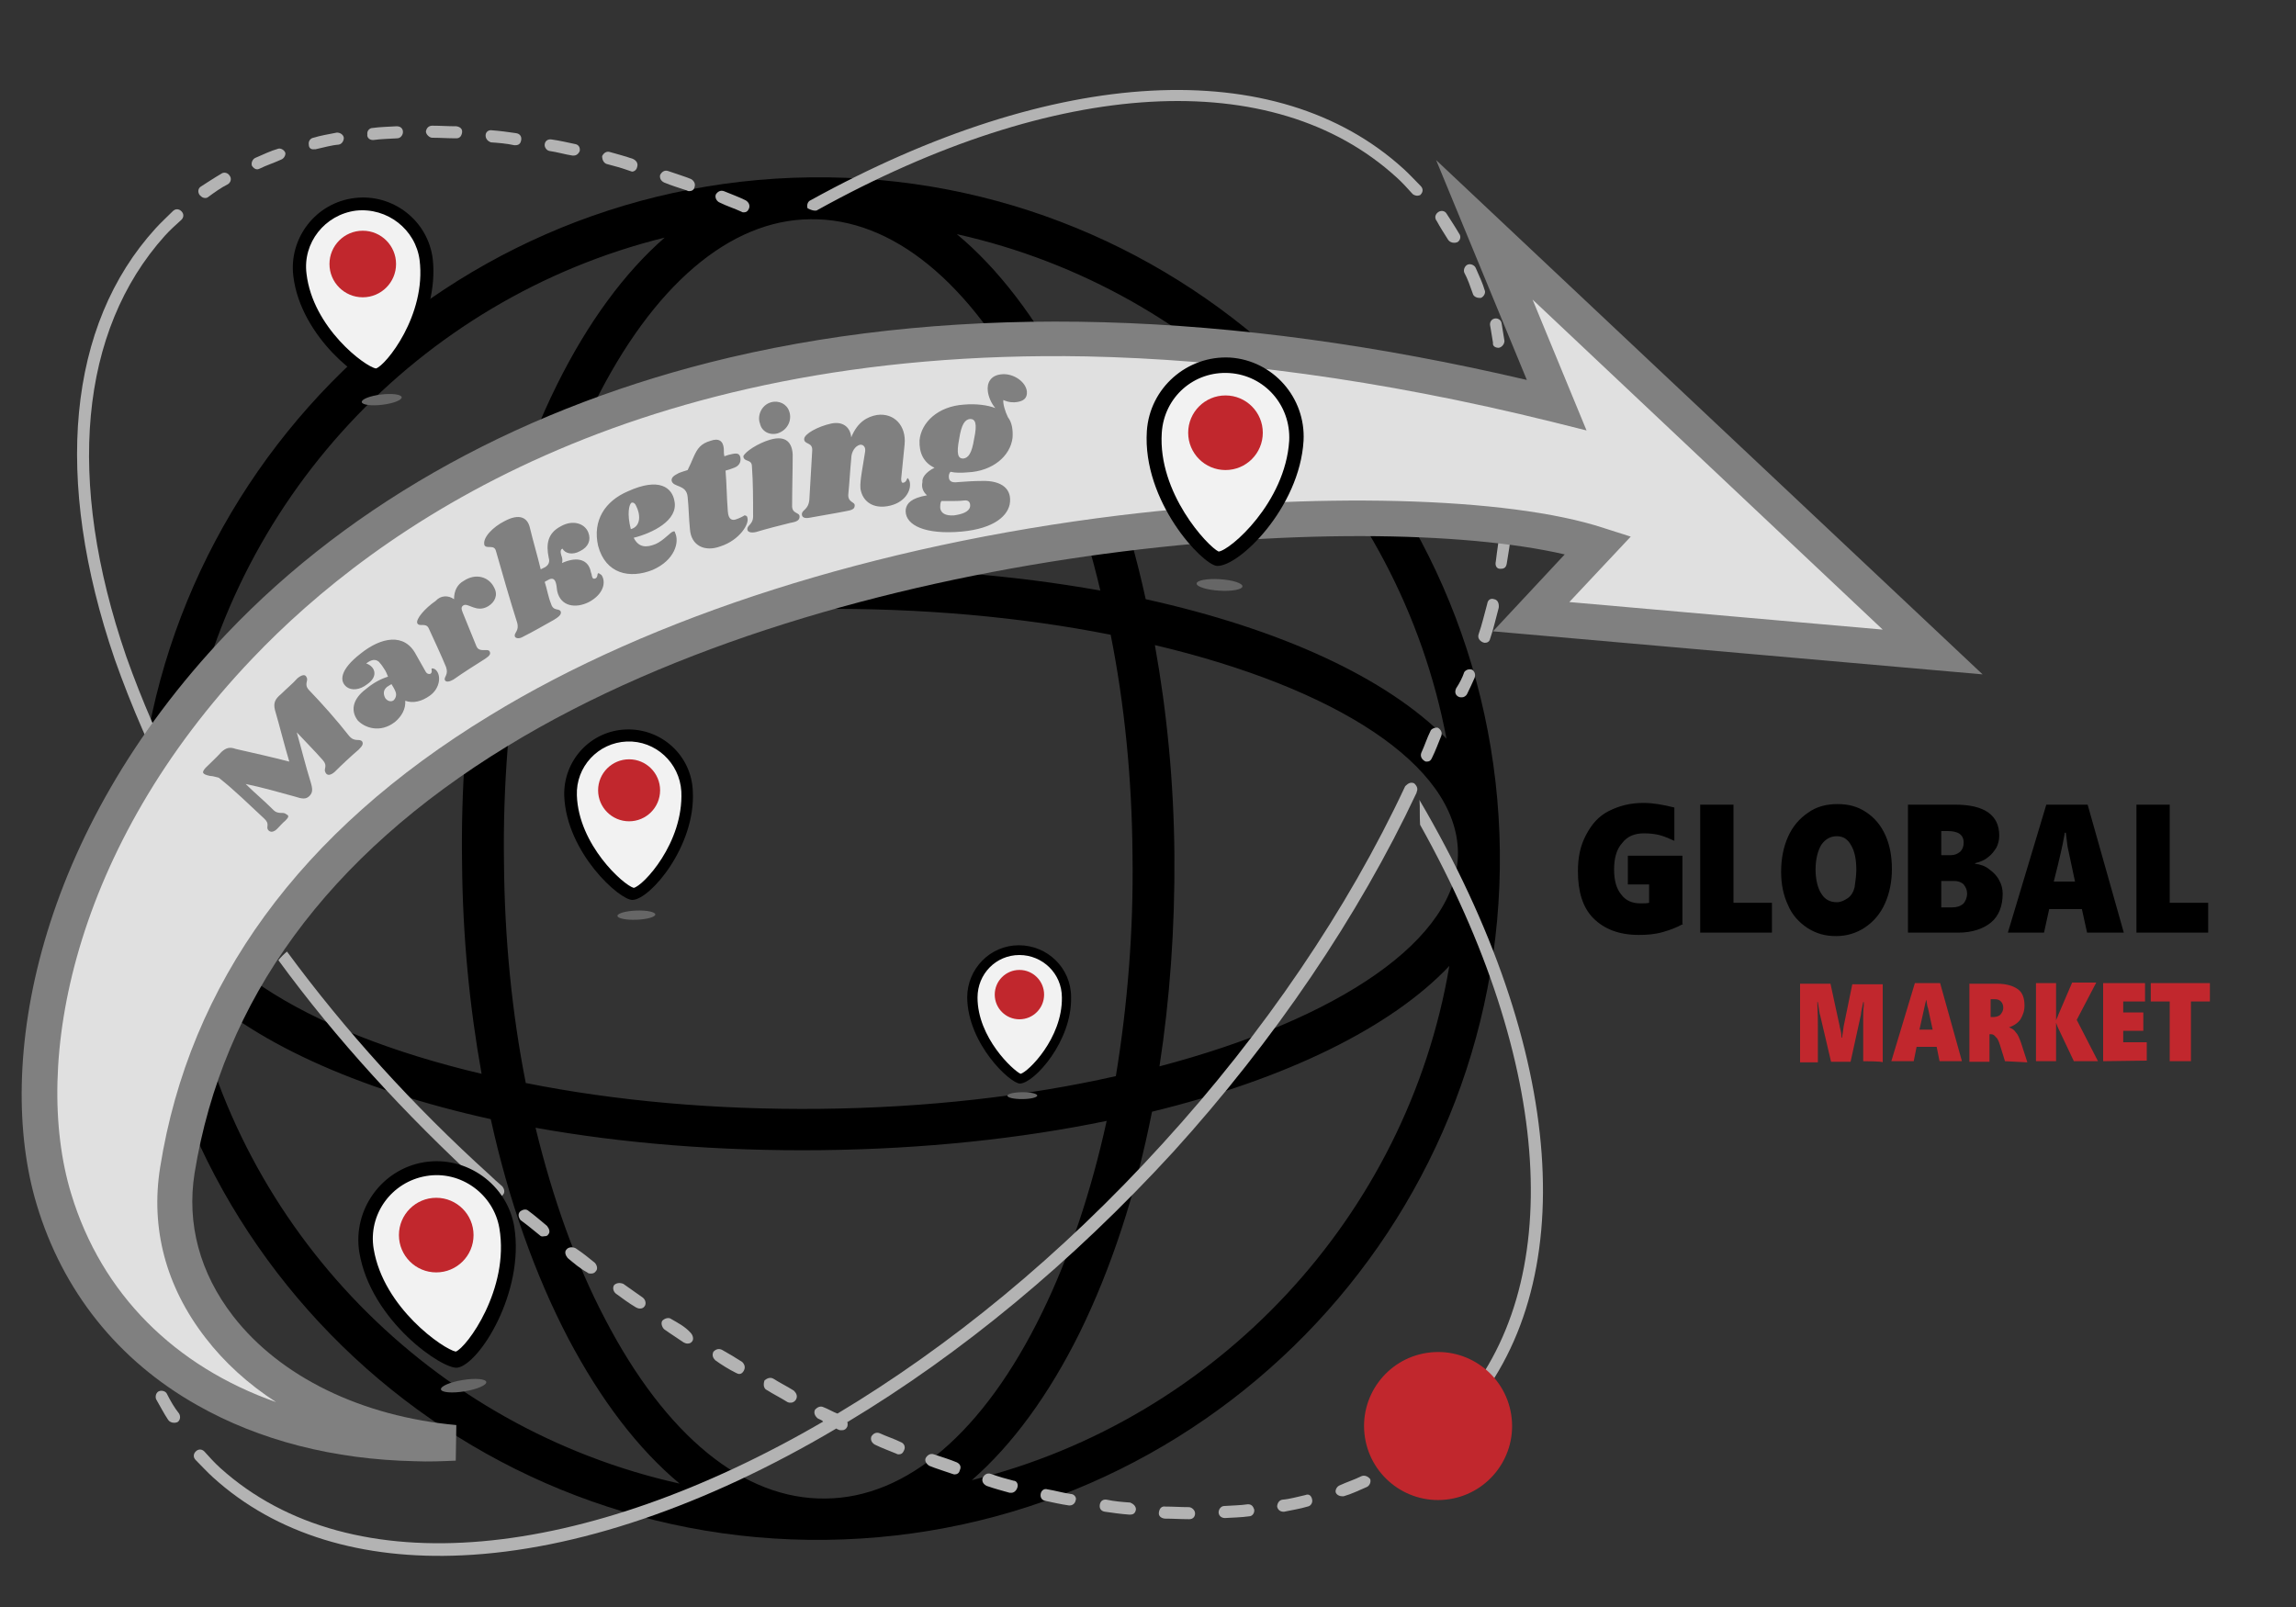 <?xml version="1.0" encoding="utf-8"?>
<!-- Generator: Adobe Illustrator 22.1.0, SVG Export Plug-In . SVG Version: 6.00 Build 0)  -->
<svg version="1.1" id="圖層_1" xmlns="http://www.w3.org/2000/svg" xmlns:xlink="http://www.w3.org/1999/xlink" x="0px" y="0px"
	 viewBox="0 0 400 280" style="enable-background:new 0 0 400 280;" xml:space="preserve">
<rect x="0" y="0" width="400" height="280" fill="#333333" stroke="none"/>
<style type="text/css">
	.st0{fill:#C1272D;}
	.st1{fill:#B3B3B3;}
	.st2{fill:#E0E0E0;}
	.st3{fill:#808080;}
	.st4{fill:#F2F2F2;}
	.st5{fill:#666666;}
</style>
<g>
	<path d="M293,161.1c-0.7,0.4-1.9,0.9-3.3,1.3c-1.4,0.4-2.8,0.5-4.2,0.5c-3.4,0-6-1-7.9-2.9c-1.9-1.9-2.7-4.7-2.7-8.2
		c0-2.4,0.4-4.4,1.4-6.3s2.2-3.3,4-4.2c1.8-0.9,3.7-1.4,6-1.4c1.7,0,3.4,0.3,5.4,0.8v5.8c-0.9-0.4-1.8-0.8-2.6-1
		c-0.8-0.2-1.7-0.3-2.7-0.3c-1.6,0-2.9,0.5-3.8,1.7c-1,1.1-1.4,2.7-1.4,4.6c0,1.9,0.4,3.3,1.2,4.3c0.8,1.1,1.9,1.6,3.4,1.6
		c0.7,0,1.1,0,1.5-0.1v-3.2h-3.7v-5h9.5v11.8C293.3,161.1,293,161.1,293,161.1z M296.2,162.5v-22.3h5.8v17.1h6.7v5.2H296.2z
		 M329.6,151.4c0,2.2-0.4,4.2-1.2,6c-0.8,1.8-2,3.2-3.5,4.2c-1.5,1-3.2,1.5-5,1.5c-1.9,0-3.4-0.4-5-1.4c-1.5-1-2.7-2.3-3.4-4
		c-0.8-1.7-1.2-3.6-1.2-5.8c0-2.3,0.4-4.3,1.2-6.1c0.8-1.8,2-3.2,3.5-4.2c1.5-1.1,3.3-1.5,5.1-1.5c1.9,0,3.5,0.4,5,1.4
		c1.5,1,2.6,2.3,3.4,4.1C329.2,147.2,329.6,149.1,329.6,151.4z M323.4,151.6c0-1.9-0.3-3.3-0.9-4.3c-0.6-1.1-1.4-1.6-2.5-1.6
		c-1.1,0-2,0.5-2.7,1.5c-0.6,1-1,2.5-1,4.3s0.4,3.3,1,4.2c0.6,1,1.5,1.5,2.7,1.5c0.7,0,1.3-0.3,1.9-0.7s1-1.1,1.2-1.9
		C323.2,153.7,323.4,152.7,323.4,151.6z M348.9,155.7c0,2.2-0.7,3.9-2,5c-1.3,1.1-3.3,1.8-5.7,1.8h-8.8v-22.3h8.2
		c5.1,0,7.7,1.8,7.7,5.4c0,0.8-0.2,1.5-0.5,2.1c-0.4,0.6-0.8,1.2-1.5,1.7c-0.6,0.5-1.4,0.8-2.2,1v0.1c0.9,0.1,1.8,0.4,2.5,1
		c0.7,0.5,1.3,1.1,1.7,1.9C348.7,154.1,348.9,154.9,348.9,155.7z M342.1,146.8c0-1.4-1-2-2.8-2h-1.1v4.2h1.7c0.6,0,1.1-0.2,1.6-0.6
		C341.9,148,342.1,147.5,342.1,146.8z M342.7,155.7c0-0.6-0.2-1.1-0.6-1.6c-0.4-0.4-1-0.6-1.6-0.6h-2.3v4.6h1.9
		c0.8,0,1.4-0.2,1.9-0.6C342.4,157.1,342.7,156.4,342.7,155.7z M363.6,162.5l-0.9-4.1H357l-0.9,4.1h-6.3l6.7-22.3h7.2l6.3,22.3
		H363.6z M359.9,145.1h-0.2c0,0.3-0.1,0.6-0.2,1.2c-0.1,0.6-0.6,3-1.7,7.3h3.7l-1.3-6.1C360.1,146.7,360,145.9,359.9,145.1z
		 M372.2,162.5v-22.3h5.8v17.1h6.7v5.2H372.2z"/>
	<path class="st0" d="M324.6,184.9v-7.4c0-0.7,0-1.5,0.1-2.3v-0.6h-0.1c-0.2,1.1-0.4,1.8-0.4,2.2l-1.8,8.2H319l-1.9-8.1
		c-0.1-0.2-0.2-1-0.4-2.3h-0.1c0.1,2.1,0.1,3.4,0.1,4v6.5h-3.1v-13.7h5.3l1.6,7.4c0,0.2,0.1,0.4,0.2,0.9c0.1,0.4,0.1,0.8,0.1,1.1
		h0.1c0.1-0.6,0.2-1.2,0.3-2l1.5-7.3h5.3v13.6C328,184.9,324.6,184.9,324.6,184.9z M337.9,184.9l-0.5-2.5h-3.5l-0.5,2.5h-3.9
		l4.1-13.6h4.4l3.8,13.6H337.9z M335.6,174.2L335.6,174.2c-0.1,0.2-0.1,0.4-0.2,0.7c-0.1,0.4-0.4,1.9-1,4.5h2.3l-0.8-3.7
		C335.7,175.2,335.7,174.7,335.6,174.2z M349.3,184.9l-0.9-2.9c-0.2-0.6-0.4-1.1-0.7-1.3c-0.3-0.4-0.5-0.5-0.9-0.5h-0.2v4.8h-3.5
		v-13.6h4.8c1.7,0,2.9,0.4,3.7,1c0.8,0.6,1.1,1.6,1.1,2.8c0,1-0.3,1.7-0.7,2.4c-0.4,0.6-1.1,1.1-2,1.4l0,0c0.5,0.2,0.9,0.4,1.2,0.9
		c0.4,0.4,0.6,1,0.9,1.8l1.1,3.4L349.3,184.9L349.3,184.9z M349,175.6c0-0.4-0.1-0.8-0.4-1.1c-0.3-0.3-0.6-0.4-1.1-0.4h-0.7v3.1h0.6
		c0.4,0,0.9-0.2,1.1-0.4C348.8,176.4,349,176.1,349,175.6z M361.3,184.9l-2.7-5.7c-0.2-0.4-0.3-0.8-0.4-1l0,0v6.7h-3.5v-13.6h3.5
		v6.5l0,0c0.1-0.4,0.3-0.6,0.4-1l2.4-5.6h4.2l-3.4,6.5l3.7,7.2L361.3,184.9L361.3,184.9z M366.4,184.9v-13.6h7.3v3.2h-3.8v1.9h3.5
		v3.2h-3.5v2h4.1v3.2L366.4,184.9L366.4,184.9z M381.7,174.5v10.4H378v-10.4h-3.3v-3.2H385v3.2H381.7z"/>
</g>
<path d="M261.3,148.3C261.3,148.3,261.3,148.3,261.3,148.3c-0.8-65.5-54.7-118.2-120.1-117.4C75.7,31.7,23,85.6,23.8,151
	c0,0,0,0,0,0c0,0,0,0,0,0c0,0,0,0,0,0.1c0.8,65.4,54.7,118,120.1,117.2S262,213.8,261.3,148.3C261.3,148.4,261.3,148.3,261.3,148.3
	C261.3,148.3,261.3,148.3,261.3,148.3z M254,148.5c0.1,15.2-20.9,29.1-52,37.3c1.8-11.7,2.7-24.1,2.6-36.8
	c-0.1-12.6-1.3-24.9-3.4-36.6C232.5,119.8,253.8,133.2,254,148.5C254,148.4,254,148.4,254,148.5z M143.8,261.1
	c-14.2,0.2-27.8-10.9-38.4-31.3c-5.1-9.7-9.1-21-12.1-33.3c15.1,2.7,31.9,4.1,49.8,3.9c17.9-0.2,34.7-2,49.7-5.1
	c-2.7,12.3-6.5,23.7-11.3,33.5C171.4,249.5,158,261,143.8,261.1z M143,193.2c-18.4,0.2-35.9-1.4-51.4-4.5
	c-2.4-12.1-3.7-25.1-3.8-38.5c-0.2-13.3,0.9-26.3,2.9-38.4c15.4-3.4,32.9-5.5,51.3-5.7c18.4-0.2,35.9,1.4,51.5,4.5
	c2.4,12.1,3.7,25,3.8,38.3c0.2,13.4-0.9,26.4-2.9,38.6C178.9,191,161.4,193,143,193.2z M31,151c-0.2-15.2,20.9-29.1,52-37.3
	c-1.8,11.7-2.7,24-2.5,36.7c0.1,12.7,1.3,25,3.4,36.7C52.6,179.7,31.3,166.2,31,151C31,151,31,151,31,151z M141.2,38.2
	c14.2-0.2,27.8,10.9,38.4,31.3c5.1,9.8,9.2,21.1,12.1,33.4c-15.1-2.7-32-4.1-49.8-3.9c-17.9,0.2-34.7,2-49.7,5.1
	c2.7-12.4,6.5-23.8,11.3-33.7C113.7,49.8,127.1,38.3,141.2,38.2z M252,128.7c-10.4-10.6-28.9-19.1-52.4-24.3
	c-3.1-14.2-7.7-27.2-13.5-38.3c-5.7-10.8-12.2-19.3-19.4-25.3C209.8,50.4,243.7,85,252,128.7z M115.8,41.4
	c-7,6.1-13.4,14.8-18.8,25.7c-5.6,11.3-9.8,24.4-12.6,38.6c-23.4,5.7-41.7,14.7-51.9,25.5C39.9,87.4,72.9,52,115.8,41.4z M33,170.8
	C43.4,181.3,62,189.8,85.5,195c3.1,14.1,7.7,27.1,13.5,38.2c5.7,10.8,12.2,19.3,19.4,25.3C75.3,248.9,41.4,214.4,33,170.8z
	 M169.3,257.9c7-6.1,13.4-14.8,18.8-25.7c5.5-11.2,9.8-24.3,12.6-38.5c23.4-5.7,41.7-14.7,51.8-25.4
	C245.1,212,212,247.3,169.3,257.9z"/>
<g>
	<path class="st1" d="M35.8,34.5c0.2,0,0.4-0.1,0.5-0.2c1.1-0.8,2.2-1.6,3.4-2.2c0.5-0.3,0.7-1,0.3-1.5c-0.3-0.5-1-0.7-1.5-0.3
		c-1.2,0.7-2.4,1.5-3.5,2.2c-0.5,0.3-0.6,1-0.2,1.5C35.2,34.4,35.4,34.5,35.8,34.5z"/>
	<path class="st1" d="M94,215.2c0.2,0.2,0.4,0.3,0.8,0.2c0.4,0,0.6-0.1,0.7-0.3c0.4-0.4,0.2-1-0.2-1.5c-1.1-0.9-2.1-1.8-3.2-2.6
		c-0.4-0.4-1-0.3-1.5,0.1c-0.4,0.4-0.3,1,0.1,1.5C91.8,213.4,92.9,214.3,94,215.2z"/>
	<path class="st1" d="M85.5,24.8c1.4,0.1,2.7,0.2,4.1,0.5c0.1,0,0.1,0,0.2,0c0.6,0,0.9-0.3,1-0.9c0.1-0.6-0.2-1.1-0.9-1.2
		c-1.4-0.2-2.8-0.4-4.2-0.5c-0.6-0.1-1.1,0.3-1.1,0.9C84.6,24.2,85,24.6,85.5,24.8z"/>
	<path class="st1" d="M107,223.9c-0.3,0.4-0.2,1.1,0.3,1.5c1.1,0.8,2.3,1.7,3.5,2.4c0.2,0.1,0.4,0.2,0.7,0.2c0.3,0,0.6-0.1,0.8-0.4
		c0.3-0.4,0.2-1.1-0.3-1.5c-1.1-0.8-2.3-1.6-3.4-2.4C107.9,223.4,107.3,223.6,107,223.9z"/>
	<path class="st1" d="M98.7,217.7c-0.4,0.4-0.2,1,0.2,1.5c1.1,0.9,2.1,1.8,3.4,2.5c0.2,0.2,0.4,0.2,0.7,0.2c0.3,0,0.6-0.1,0.8-0.4
		c0.4-0.4,0.2-1.1-0.2-1.5c-1.1-0.9-2.1-1.7-3.3-2.5C99.7,217.2,99,217.3,98.7,217.7z"/>
	<path class="st1" d="M44.8,29.5c0.1,0,0.2,0,0.4-0.1c1.2-0.6,2.5-1,3.8-1.6c0.5-0.2,0.8-0.8,0.7-1.2c-0.2-0.5-0.8-0.8-1.2-0.7
		c-1.4,0.4-2.6,1-4,1.6c-0.5,0.2-0.8,0.9-0.6,1.4C44.1,29.2,44.4,29.5,44.8,29.5z"/>
	<path class="st1" d="M86.1,208.3c0.2,0.2,0.4,0.3,0.8,0.2c0.3,0,0.6-0.1,0.7-0.3c0.4-0.4,0.3-1-0.1-1.5c-0.8-0.7-1.5-1.3-2.1-1.9
		C71.9,192.6,60,179.4,50,165.8c-0.5,0.4-1.1,1-1.5,1.5c10,13.7,22,26.8,35.5,39.2C84.6,207.1,85.3,207.8,86.1,208.3z"/>
	<path class="st1" d="M54.8,26c0.1,0,0.1,0,0.2,0c1.4-0.3,2.7-0.7,4-0.8c0.6-0.1,0.9-0.7,0.9-1.2c-0.1-0.6-0.7-0.9-1.2-0.9
		c-1.5,0.3-2.8,0.5-4.1,0.9c-0.6,0.1-0.9,0.7-0.8,1.2C53.8,25.8,54.2,26.1,54.8,26z"/>
	<path class="st1" d="M75.3,24c1.4,0,2.7,0.1,4.1,0.1l0.1,0c0.6,0,0.9-0.4,1-1c0.1-0.6-0.3-1-1-1.1c-1.5,0-2.8-0.1-4.2-0.1
		c-0.6,0-1,0.4-1.1,1C74.2,23.4,74.8,24,75.3,24z"/>
	<path class="st1" d="M95.7,26.3c1.4,0.2,2.7,0.6,4,0.8c0.1,0,0.2,0,0.3,0c0.4,0,0.8-0.3,1-0.8c0.1-0.6-0.2-1.1-0.8-1.2
		c-1.4-0.3-2.7-0.6-4.1-0.8c-0.6-0.1-1.1,0.2-1.2,0.8C94.8,25.6,95.2,26.2,95.7,26.3z"/>
	<path class="st1" d="M142,36.7c0.1,0,0.3,0,0.4-0.1c41.7-23.1,79.4-25.3,100.9-5.7c1,0.9,1.9,1.9,2.8,2.9c0.2,0.2,0.6,0.3,0.8,0.3
		c0.2,0,0.6-0.1,0.6-0.2c0.4-0.4,0.5-1,0-1.5c-1-1-2-2.1-3-3c-22.1-20.1-60.7-18-103.3,5.5c-0.5,0.2-0.7,0.9-0.5,1.4
		C141.3,36.6,141.7,36.7,142,36.7z"/>
	<path class="st1" d="M125.4,35.3c1.2,0.6,2.5,1,3.8,1.6c0.1,0.1,0.3,0.1,0.4,0.1c0.4,0,0.7-0.2,0.9-0.7c0.2-0.6-0.1-1.1-0.6-1.4
		c-1.2-0.6-2.6-1.1-3.8-1.6c-0.6-0.2-1.1,0.1-1.4,0.6C124.5,34.5,124.9,35.1,125.4,35.3z"/>
	<path class="st1" d="M249.2,127.4c-0.6,1.2-1,2.5-1.6,3.8c-0.2,0.6,0.1,1.1,0.6,1.4c0.1,0.1,0.3,0.1,0.4,0.1c0.4,0,0.7-0.2,0.9-0.7
		c0.6-1.2,1.1-2.6,1.6-3.8c0.2-0.6-0.1-1.1-0.6-1.4C250,126.7,249.3,127,249.2,127.4z"/>
	<path class="st1" d="M252.3,41.8c0.2,0.3,0.6,0.5,1,0.5c0.2,0,0.3,0,0.6-0.1c0.5-0.3,0.7-1,0.3-1.5c-0.7-1.2-1.5-2.4-2.2-3.5
		c-0.3-0.5-1-0.6-1.5-0.2s-0.6,1-0.2,1.5C250.9,39.6,251.6,40.7,252.3,41.8z"/>
	<path class="st1" d="M256.6,51.2c0.1,0.4,0.6,0.7,1.1,0.7c0.1,0,0.2,0,0.3,0c0.5-0.2,0.8-0.8,0.7-1.2c-0.4-1.4-1-2.6-1.6-4
		c-0.2-0.5-0.9-0.8-1.4-0.6c-0.5,0.2-0.8,0.9-0.6,1.4C255.7,48.6,256.1,49.8,256.6,51.2z"/>
	<path class="st1" d="M128.2,239.2c0.2,0.1,0.4,0.2,0.6,0.2c0.3,0,0.6-0.2,0.8-0.6c0.3-0.6,0.1-1.1-0.3-1.5
		c-1.1-0.7-2.4-1.5-3.5-2.1c-0.6-0.3-1.1-0.1-1.5,0.3c-0.3,0.6-0.1,1.1,0.3,1.5C125.7,237.8,127,238.6,128.2,239.2z"/>
	<path class="st1" d="M116.9,229.8c-0.4-0.3-1.1-0.1-1.5,0.3c-0.3,0.4-0.1,1.1,0.3,1.5c1.1,0.8,2.4,1.6,3.4,2.3
		c0.2,0.1,0.4,0.2,0.7,0.2c0.3,0,0.6-0.1,0.8-0.4c0.3-0.4,0.1-1.1-0.3-1.5C119.3,231.1,118.1,230.5,116.9,229.8z"/>
	<path class="st1" d="M105.8,28.6c1.2,0.3,2.6,0.7,4,1.2c0.1,0,0.2,0.1,0.3,0.1c0.4,0,0.8-0.3,0.9-0.8c0.2-0.6-0.1-1.1-0.7-1.4
		c-1.4-0.5-2.6-0.8-4-1.2c-0.6-0.2-1.1,0.1-1.4,0.7C104.9,28,105.3,28.5,105.8,28.6z"/>
	<path class="st1" d="M133.6,242.2c1.1,0.7,2.5,1.4,3.6,2.1c0.2,0.1,0.3,0.1,0.6,0.1c0.3,0,0.7-0.2,0.9-0.6c0.3-0.6,0-1.1-0.4-1.5
		c-1.1-0.7-2.5-1.4-3.6-2.1c-0.6-0.3-1.1,0-1.5,0.3C132.9,241.3,133.1,242,133.6,242.2z"/>
	<path class="st1" d="M115.7,31.8c1.2,0.5,2.5,0.9,4,1.4c0.1,0.1,0.3,0.1,0.4,0.1c0.4,0,0.8-0.2,0.9-0.7c0.2-0.6-0.1-1.1-0.6-1.4
		c-1.2-0.5-2.6-0.9-4-1.4c-0.6-0.2-1.1,0.1-1.4,0.7C114.9,31,115.1,31.5,115.7,31.8z"/>
	<path class="st1" d="M65,24.4L65,24.4c1.4-0.2,2.8-0.2,4.2-0.3c0.6,0,1-0.6,1-1.1c0-0.6-0.4-1-1.1-1l0,0c-1.5,0.1-2.8,0.1-4.2,0.3
		c-0.6,0-1,0.6-0.9,1.1C63.9,23.9,64.3,24.4,65,24.4z"/>
	<path class="st1" d="M196.9,261.8c-1.4-0.1-2.7-0.2-4.1-0.5c-0.6-0.1-1.1,0.2-1.2,0.9c-0.1,0.6,0.2,1.1,0.9,1.2
		c1.4,0.2,2.8,0.4,4.2,0.5c0.1,0,0.1,0,0.2,0c0.6,0,0.9-0.3,1-0.9C197.9,262.4,197.4,262,196.9,261.8z"/>
	<path class="st1" d="M176.6,258c-1.2-0.3-2.6-0.7-4-1.2c-0.6-0.2-1.1,0.1-1.4,0.7c-0.2,0.6,0.1,1.1,0.7,1.4c1.4,0.5,2.6,0.8,4,1.2
		c0.1,0,0.2,0,0.3,0c0.4,0,0.8-0.3,1-0.8C177.5,258.6,177.1,258,176.6,258z"/>
	<path class="st1" d="M186.5,260.3c-1.4-0.2-2.7-0.6-4-0.8c-0.6-0.2-1.1,0.2-1.2,0.8c-0.1,0.6,0.2,1.1,0.8,1.2
		c1.4,0.3,2.7,0.6,4.1,0.8c0.1,0,0.2,0,0.2,0c0.4,0,0.9-0.3,1-0.9C187.6,261,187.2,260.3,186.5,260.3z"/>
	<path class="st1" d="M217.4,262.1c-1.4,0.2-2.7,0.2-4.1,0.3c-0.6,0-1,0.6-1,1.1c0,0.5,0.4,1,1.1,1l0,0c1.5-0.1,2.8-0.1,4.2-0.3
		c0.6,0,1-0.6,0.9-1.2C218.3,262.4,218,262.1,217.4,262.1z"/>
	<path class="st1" d="M207.1,262.6c-1.4,0-2.7-0.1-4.1-0.1c-0.6-0.1-1,0.3-1.1,1c-0.1,0.6,0.3,1,1,1.1c1.4,0,2.8,0.1,4.2,0.1
		c0,0,0,0,0.1,0c0.6,0,1-0.4,1-1C208.2,263.1,207.6,262.6,207.1,262.6z"/>
	<path class="st1" d="M247.3,139.4c0.1,1.2,0,2.7,0.1,4.3c23.2,41.5,25.7,80.3,6.3,101.8c-0.9,1-1.9,1.9-2.9,2.8
		c-0.4,0.4-0.5,1,0,1.5c0.2,0.2,0.6,0.3,0.8,0.3c0.2,0,0.6-0.1,0.6-0.2c1-1,2.1-2,3-3C275.8,224.2,272.9,183,247.3,139.4
		C247.4,139.6,247.4,139.4,247.3,139.4z"/>
	<path class="st1" d="M30.8,139.6c0.5-0.8,0.9-1.5,1.3-2c-4-7.7-7.4-15.6-10.1-23.2c-10.6-30.8-8.1-56.8,6.7-73.3
		c0.9-1,1.9-1.9,2.9-2.8c0.4-0.4,0.5-1,0-1.5c-0.4-0.4-1-0.5-1.5,0c-1,1-2.1,2-3,3C11.8,56.6,9.2,83.4,20,114.9
		C22.9,123.1,26.5,131.4,30.8,139.6z"/>
	<path class="st1" d="M227.4,260.5c-1.4,0.3-2.7,0.7-4,0.8c-0.6,0.1-0.9,0.7-0.9,1.2c0.1,0.6,0.6,0.9,1.1,0.9l0.1,0
		c1.4-0.3,2.8-0.5,4.1-0.9c0.6-0.1,0.9-0.7,0.8-1.2C228.5,260.7,228.1,260.2,227.4,260.5z"/>
	<path class="st1" d="M237.2,257.2c-1.2,0.6-2.5,1-3.8,1.6c-0.5,0.2-0.8,0.8-0.7,1.2c0.1,0.4,0.6,0.7,1.1,0.7c0.1,0,0.2,0,0.3,0
		c1.4-0.4,2.6-1,4-1.6c0.5-0.2,0.8-0.9,0.6-1.4C238.3,257.2,237.7,257,237.2,257.2z"/>
	<path class="st1" d="M246,252.2c-1.1,0.8-2.2,1.6-3.4,2.2c-0.5,0.3-0.7,1-0.3,1.4c0.2,0.3,0.6,0.5,1,0.5c0.2,0,0.3,0,0.6-0.1
		c1.2-0.7,2.4-1.5,3.5-2.2c0.5-0.3,0.6-1,0.2-1.5C247.1,252,246.5,251.8,246,252.2z"/>
	<path class="st1" d="M22.8,223.5c-0.2-1.4-0.3-2.7-0.5-4.1c0-0.6-0.6-1-1.2-0.9c-0.6,0-1,0.6-0.9,1.2c0.2,1.5,0.3,2.8,0.5,4.1
		c0.1,0.6,0.6,0.9,1.1,0.9l0.1,0C22.5,224.6,23,224.1,22.8,223.5z"/>
	<path class="st1" d="M20.8,212.3C20.8,212.3,20.9,212.3,20.8,212.3c0.6,0,1-0.4,1-1.1c0-1.4,0-2.7,0.1-4.1c0-0.6-0.4-1-1-1.1
		c-0.7-0.1-1,0.4-1.1,1c0,1.5-0.1,2.8-0.1,4.2C19.9,211.9,20.3,212.2,20.8,212.3z"/>
	<path class="st1" d="M166.7,254.8c-1.2-0.5-2.5-0.9-4-1.4c-0.6-0.2-1.1,0.1-1.4,0.6s0.1,1.1,0.6,1.4c1.2,0.5,2.6,0.9,4,1.4
		c0.1,0,0.2,0.1,0.4,0.1c0.4,0,0.8-0.2,0.9-0.7C167.5,255.6,167.3,255.1,166.7,254.8z"/>
	<path class="st1" d="M24.5,231.5c-0.1-0.6-0.8-0.9-1.2-0.8c-0.6,0.1-0.9,0.8-0.8,1.2c0.3,1.4,0.9,2.7,1.2,4
		c0.1,0.4,0.6,0.7,1.1,0.7c0.1,0,0.2,0,0.3,0c0.5-0.2,0.8-0.8,0.7-1.2C25.3,234.2,24.9,232.9,24.5,231.5z"/>
	<path class="st1" d="M21.1,194.5c-0.2,1.4-0.4,2.8-0.5,4.2c-0.1,0.6,0.3,1.1,0.9,1.1c0.1,0,0.1,0,0.2,0c0.6,0,0.9-0.3,1-0.9
		c0.1-1.4,0.2-2.7,0.5-4.1c0.1-0.6-0.2-1.1-0.9-1.2C21.7,193.5,21.2,194,21.1,194.5z"/>
	<path class="st1" d="M29.1,242.9c-0.2-0.5-0.9-0.7-1.4-0.5c-0.5,0.2-0.7,0.9-0.5,1.4c0.7,1.2,1.3,2.4,2.1,3.6
		c0.2,0.3,0.6,0.5,1,0.5c0.2,0,0.3,0,0.6-0.1c0.5-0.3,0.6-1,0.3-1.5C30.4,245.3,29.7,244.1,29.1,242.9z"/>
	<path class="st1" d="M25.5,182.6c0.2-0.6-0.1-1.1-0.8-1.2c-0.6-0.2-1.1,0.1-1.2,0.8c-0.3,1.4-0.6,2.7-0.9,4.1
		c-0.1,0.6,0.2,1.1,0.8,1.2c0.1,0,0.2,0,0.3,0c0.4,0,0.8-0.3,1-0.8C24.9,185.4,25.1,184,25.5,182.6z"/>
	<path class="st1" d="M157,251.3c-1.2-0.6-2.5-1-3.8-1.6c-0.6-0.2-1.1,0.1-1.4,0.6c-0.2,0.6,0.1,1.1,0.6,1.4
		c1.2,0.6,2.6,1.1,3.8,1.6c0.1,0.1,0.3,0.1,0.4,0.1c0.4,0,0.7-0.2,0.9-0.7C157.8,252.1,157.5,251.5,157,251.3z"/>
	<path class="st1" d="M204.4,200.7c17.6-19.4,32.3-41.1,42.4-62.6l0,0l0,0l0-0.1c0.3-0.6,0-1.1-0.4-1.5c-0.6-0.3-1.1,0-1.5,0.4
		l-0.1,0.1l0,0c-10,21.4-24.6,42.9-42.2,62.2c-17.8,19.6-37.2,35.4-56.7,47.1c-0.8-0.3-1.6-0.8-2.4-1.1c-0.6-0.3-1.1,0-1.5,0.4
		c-0.3,0.6,0,1.1,0.4,1.5c0.3,0.2,0.8,0.3,1,0.6c-41.4,24.1-82,28.8-105,8.1c-1-0.9-1.9-1.9-2.8-2.9c-0.4-0.4-1-0.5-1.5,0
		c-0.4,0.4-0.5,1,0,1.5c1,1,2,2.1,3,3c11,10,26.1,14.4,43.4,13.6c19.8-0.9,42.4-8.6,65.2-22.1c0.1,0.1,0.3,0.2,0.4,0.2
		c0.1,0.1,0.3,0.1,0.6,0.1c0.4,0,0.7-0.2,0.9-0.6c0.1-0.3,0.1-0.7,0-0.8C167.4,235.9,186.7,220,204.4,200.7z"/>
	<path class="st1" d="M261.1,60.6L261.1,60.6c0.6-0.1,1-0.7,1-1.2c-0.3-1.9-0.5-3.1-0.5-3.1c-0.1-0.6-0.7-0.9-1.2-0.8
		c-0.6,0.1-0.9,0.7-0.8,1.2c0,0,0.2,1.1,0.5,3C260,60.3,260.5,60.6,261.1,60.6z"/>
	<path class="st1" d="M261.3,99.1c0.1,0,0.1,0,0.2,0c0.6,0,0.9-0.3,1-0.9c0.3-1.8,0.6-3.6,0.8-5.6c0.1-0.6-0.3-1.1-0.9-1.1
		c-0.6-0.1-1.1,0.3-1.1,0.9c-0.2,1.9-0.5,3.6-0.7,5.4C260.4,98.6,260.8,99.1,261.3,99.1z"/>
	<path class="st1" d="M260.3,104.4c-0.6-0.2-1.1,0.1-1.2,0.8c-0.5,1.8-0.9,3.6-1.5,5.3c-0.2,0.6,0.1,1.1,0.7,1.4
		c0.1,0,0.2,0.1,0.4,0.1c0.4,0,0.8-0.2,0.9-0.7c0.6-1.7,1-3.6,1.5-5.4C261.2,105.1,260.9,104.5,260.3,104.4z"/>
	<path class="st1" d="M262.9,78.8c-0.6,0-1,0.4-1,1.1c0,1.9,0,3.6,0,5.6c0,0.6,0.4,1,1,1.1l0.1,0c0.6,0,1-0.4,1-1
		c0-1.9,0.1-3.7,0-5.7C263.9,79.2,263.3,78.7,262.9,78.8z"/>
	<path class="st1" d="M261,67c0.2,1.8,0.4,3.6,0.4,5.5c0,0.6,0.6,1,1.1,1l0,0c0.6,0,1-0.6,1-1.1c-0.1-1.8-0.3-3.7-0.5-5.6
		c0-0.6-0.6-1-1.2-0.9C261.4,66,260.9,66.4,261,67z"/>
	<path class="st1" d="M254.1,121.4c0.2,0.1,0.3,0.1,0.6,0.1c0.3,0,0.7-0.2,0.9-0.6c0.5-1,0.9-1.9,1.3-2.8c0.2-0.6,0-1.1-0.4-1.4
		c-0.6-0.2-1.1,0-1.4,0.4c-0.3,0.9-0.8,1.9-1.4,2.8C253.4,120.5,253.5,121.1,254.1,121.4z"/>
</g>
<g>
	<path class="st2" d="M276.3,94.8c-43.1-14-229.9-1.3-247.5,109c-3.8,23.7,17.4,44.6,48.4,47.5c-31.6,1.7-60.9-12.4-69.9-42.5
		c-17.7-59,57.2-189,261.8-138.4l-12.6-30.5l78.1,73.6l-70-6.1L276.3,94.8z"/>
	<path class="st3" d="M72.3,254.6c-14.1-0.3-27.1-3.6-38-9.8c-13.8-7.8-23.4-19.9-27.9-34.9c-7.4-24.5,0-64.7,33-99.4
		c22.1-23.3,52.5-39.9,87.7-48.2c40.5-9.5,87.2-8.2,138.9,3.9l-15.8-38.3l95.2,89.6l-85.3-7.5l12.5-13.4
		c-35-8.1-126.1-2.1-184.2,33.4c-31.3,19.1-49.6,44.2-54.5,74.4c-1.4,8.8,0.9,17.4,6.7,24.9c8.2,10.6,22.4,17.5,38.9,19l-0.1,6.2
		C77,254.6,74.7,254.7,72.3,254.6z M189.3,62.1c-79.4-1.5-123.8,30-145.3,52.6C12.6,147.6,5.5,185.3,12.4,208
		c5.3,17.5,18.1,30.1,35.7,36.3c-4.8-3.1-9-6.9-12.3-11.2c-6.9-8.9-9.6-19.1-7.9-29.7c5.1-32.1,24.4-58.6,57.4-78.7
		C113.5,107.4,152.5,95,195,89.8c33.7-4.1,67.7-3.3,84.4,2.2l4.7,1.5l-10.7,11.4l54.6,4.8l-61-57.5l9.4,22.8l-6-1.5
		C240.1,66,213.1,62.6,189.3,62.1z"/>
	<path class="st3" d="M49.7,143c-0.5,0.4-0.9,0.9-1.4,1.4c-0.6,0.6-1.2,0.7-1.6,0.2c-0.4-0.6,0.4-1-0.7-2c-2.6-2.4-5.1-4.9-7.9-7.1
		c-0.5-0.1-1-0.3-1.5-0.3c-1.4-0.3-1.5-0.6-0.8-1.4c0.9-0.9,1.9-1.8,2.8-2.8c0.8-0.7,1.4-0.9,2.5-0.5c3.1,0.7,6.2,1.4,9.3,2.2
		c-0.9-3-1.6-5.9-2.5-9c-0.3-1.2,0-1.9,1.1-2.8c0.9-0.9,2-1.8,2.8-2.7c0.7-0.6,1.4-0.8,1.6-0.2c0.4,0.6-0.5,1.2,0.4,2.2
		c2.4,2.5,4.8,5.2,7,8c1,1.2,1.8,0.4,2.3,1c0.2,0.4,0.1,0.7-0.6,1.4c-1.4,1.2-2.9,2.6-4.2,3.9c-0.7,0.6-1.3,0.7-1.6,0.1
		c-0.4-0.7,0.5-1.1-0.5-2.2c-1.5-1.7-3.1-3.3-4.5-4.8c0.8,2.8,1.5,5.7,2.4,8.6c0.4,1.3,0.4,1.9-0.2,2.5c-0.6,0.6-1.3,0.5-2.5,0.1
		c-2.9-0.8-5.7-1.6-8.6-2.2c1.5,1.5,3.1,2.8,4.7,4.4c1,1.1,1.8,0.3,2.4,0.9C50.4,142.1,50.3,142.4,49.7,143z M62.8,113.9
		c3.6-2.9,7.7-3.7,9.7,0.2c0.6,1,1.1,2,1.7,3c0.2,0.3,0.5,0.4,0.8,0.3c0.4-0.3,0.1-0.8,0.2-0.9c0.1-0.1,0.5,0,0.7,0.2
		c1,0.9,0.8,3.2-1,4.5c-1.4,1-2.9,1.4-4.3,0.9c0.1,1.4-0.6,2.7-1.8,3.7c-2.6,2-5.3,1-6.5-0.3c-1.4-1.9-0.6-3.9,1.4-5.4
		c1.3-1.1,2.6-1.8,3.9-2.2c-0.2-0.5-0.4-1-0.7-1.4c-0.3-0.5-0.7-1-0.9-1.2c-0.6-0.5-1.3-0.4-2.2,0.3c1.5,0.5,2.2,2.2,0.2,3.6
		c-1.4,1.1-2.8,1.1-3.6,0.5C59.1,118.7,59.2,116.7,62.8,113.9z M67.4,119.7c-0.7,0.6-0.6,1.3-0.3,1.9c0.3,0.5,1,0.8,1.5,0.4
		c0.2-0.2,0.6-0.8,0.3-1.5c-0.2-0.5-0.4-0.8-0.7-1.3C67.9,119.4,67.5,119.6,67.4,119.7z M79.1,104.4c0-1.5,0.6-2.6,1.7-3.2
		c2.1-1.4,4.4-0.7,5.3,1.2c0.7,1.3,0.1,2.5-1,3.2c-2.1,1.3-3.6-0.7-4.4-0.1c-0.3,0.2-0.4,0.5-0.1,1.2c0.8,2,1.6,3.9,2.4,5.9
		c0.5,1.2,2,0.3,2.3,0.9c0.2,0.4,0.1,0.7-0.8,1.3c-1.9,1.2-3.8,2.4-5.5,3.6c-0.7,0.4-1.3,0.5-1.5,0.1c-0.2-0.6,0.7-0.9,0.2-2.3
		c-0.9-2.2-2-4.5-3-6.7c-0.5-1.1-1.6-0.2-2-0.9c-0.3-0.7,1.3-2.6,3.2-3.9C76.8,103.7,78.1,103.7,79.1,104.4z M87.9,90.8
		c2.6-1.4,4-0.6,4.4,1.1c0.6,2.5,1.3,4.8,1.9,7.3c0.2-0.1,0.6-0.3,0.8-0.4c0.6-0.4,0.8-0.9,0.6-1.6c-0.5-2.4-0.2-4.3,2.1-5.5
		c2.1-1.2,4.2-0.5,4.8,1.1c0.5,1.3,0,2.5-1.4,3.2c-1.4,0.8-2.7,0.4-3.1-0.4c-0.3,0.1-0.5,0.4-0.1,1.5c0.1,0.4,0.1,0.7,0,1
		c2.9-1.3,4.6-0.4,5,1.4c0,0.2,0.2,0.5,0.2,0.8c0.1,0.5,0.3,0.6,0.6,0.5c0.5-0.2,0.3-0.8,0.5-0.9c0.1-0.1,0.3,0.1,0.6,0.3
		c0.8,1.2,0.4,3.3-2.2,4.7c-2.4,1.2-4.9,0.7-5.5-1.8c-0.1-0.4-0.1-0.9-0.2-1.3c-0.2-1-0.7-1.2-1.5-0.7c-0.1,0.1-0.3,0.1-0.5,0.3
		c0.4,1.2,0.6,2.6,1.1,3.8c0.4,1.4,1.5,0.7,1.7,1.4c0.1,0.4-0.2,0.8-1.2,1.4c-1.8,1-3.5,2-5.3,2.9c-0.8,0.5-1.4,0.3-1.5,0
		c-0.2-0.7,0.8-0.9,0.4-2.4c-1.3-4.1-2.5-8.3-3.7-12.5c-0.3-1.2-1.6-0.3-2-1C84,93.7,85.9,91.8,87.9,90.8z M109.4,85.6
		c5.5-2.5,7.7-0.6,8.1,1.7c0.7,3.4-3.9,5.6-7.1,6.4c0.9,1.8,2.3,1.7,3.8,1.1c1.4-0.6,2.6-2.1,3.1-2.2c0.1,0,0.3-0.1,0.3,0.2
		c0.8,1.6,0,4.8-3.9,6.5c-4,1.6-8.2,0.7-9.5-4.2C103.2,90.7,105.4,87.3,109.4,85.6z M109.9,92.2c1.8-0.5,1.7-2.6,0.9-4.1
		c-0.2-0.5-0.6-0.6-0.8-0.5C109.6,87.9,109.2,89.5,109.9,92.2z M123.8,76.8c1.4-0.5,2.2,0,2.3,1.4c0,0.5,0,0.9,0.1,1.3
		c0.5-0.2,0.9-0.3,1.4-0.4c0.9-0.2,1.3,0,1.4,0.7c0.1,0.8-0.3,1.4-1.1,1.7c-0.5,0.2-1.1,0.4-1.5,0.5c0.2,2.3,0.2,4.7,0.4,7.1
		c0.1,1.5,0.8,1.6,1.4,1.4c0.6-0.2,1.2-0.5,1.5-0.7c0.2,0,0.5,0.1,0.5,0.4c0.4,1-1.3,3.9-4.7,5c-2.7,1-5.1-0.1-5.3-3
		c-0.2-1.9-0.2-3.7-0.4-5.6c-0.2-2.3-2.6-1.6-2.8-2.9c0-0.5,0.3-0.8,1.3-1.3c0.5-0.2,0.9-0.3,1.5-0.5c0.4-0.8,0.7-1.5,1-2.2
		C121.5,78.1,122.1,77.3,123.8,76.8z M134.2,76.6c2.8-0.8,3.8,0.6,3.9,2.6c0,2.9-0.1,5.9-0.1,8.8c-0.1,1.6,1.3,1.2,1.3,2
		c0,0.6-0.4,0.9-1.6,1.1c-2,0.5-4,1-6,1.6c-0.9,0.2-1.5,0-1.5-0.5c0-0.8,1.1-0.8,1-2.5c0-2.8,0-5.6-0.2-8.4c0-1.4-1.4-0.7-1.5-1.8
		C129.8,78.7,132.1,77.2,134.2,76.6z M134.3,70.1c1.4-0.4,2.8,0.3,3.2,1.6c0.5,1.4-0.2,3.2-2,3.8c-1.4,0.4-2.8-0.3-3.1-1.7
		C131.9,72.5,132.6,70.6,134.3,70.1z M157.6,77.4c-0.2,2.1-0.4,3.9-0.6,6c0,0.5,0.1,0.8,0.4,0.7c0.5-0.1,0.6-0.7,0.7-0.8
		c0.1,0,0.3,0.3,0.4,0.7c0.3,1.5-0.9,3.7-3.9,4.2c-2.4,0.4-4.1-0.7-4.6-2.6c-0.2-0.7-0.1-1.5,0-2.4c0.2-1.5,0.5-3,0.7-4.4
		c0.2-1-0.4-1.4-0.9-1.3c-0.8,0.2-1.5,1.2-1.5,2.4c-0.2,2-0.3,4.1-0.5,6.1c-0.2,1.6,1.2,1.4,1.1,2.1c0,0.6-0.5,0.8-1.7,1
		c-2,0.4-4,0.7-6.1,1.1c-1,0.2-1.4-0.1-1.4-0.6c0-0.8,1.1-0.7,1.3-2.5c0.2-2.9,0.3-5.7,0.5-8.6c0.1-1.5-1.4-1-1.4-2
		c0-0.9,2.4-2.2,4.7-2.7c1.8-0.4,3.3,0.4,3.5,2.4c1.1-2.7,2.8-3.6,4.5-3.9C155.8,71.9,157.9,74.2,157.6,77.4z M162.8,81.5
		c-1.9-0.9-2.7-2.6-2.6-4.8c0.3-3.1,3.2-5.9,7.7-6.2c2.2-0.2,4.2,0.1,5.5,0.6c-0.7-0.8-1.2-2-1.3-2.9c-0.2-1.4,0.4-2.9,2.6-3
		c1.9-0.1,4,1.3,4.2,3c0.1,1.2-0.6,1.8-2.2,1.9c-1,0-1.4-0.2-1.9-0.4c-0.1,0.6,0.3,2,0.8,3c0.7,0.9,0.9,2.2,0.8,3.6
		c-0.4,3.2-3.5,5.8-7.8,6c-1.2,0.1-2.2,0.1-3-0.1c-0.2,0.2-0.3,0.5-0.3,0.8c0,0.6,0.2,1.2,1.6,1c1.4-0.1,2.7-0.2,4.2-0.2
		c3.4-0.1,5.3,1.4,4.8,4.1c-0.5,2.3-3.3,4.5-9.5,4.8c-6.1,0.3-8.9-1.6-8.6-4c0.2-1,0.9-1.9,3.7-2.4c-0.7-0.6-1-1.4-0.8-2.3
		C160.6,83.3,161.2,82.3,162.8,81.5z M169,88.3c0.1-0.7-0.2-1.2-1-1.1c-0.8,0.1-1.8,0.1-2.6,0.1c-0.5,0-0.9,0-1.4,0
		c-0.2,0.3-0.2,0.8-0.2,1.2c0.1,0.9,0.9,1.4,2.4,1.3C167.6,89.6,168.8,89.2,169,88.3z M169,73c-0.9,0.1-1.5,0.9-1.9,3.5
		c-0.5,2.6-0.2,3.4,0.7,3.4c0.9-0.1,1.5-0.9,1.9-3.4C170.3,73.7,169.9,73,169,73z"/>
</g>
<g>
	<g>
		<g>
			<path class="st4" d="M119.7,137.9c0.4,9.4-7.3,17.8-9.5,17.9c-1.4,0.1-10.5-7.5-10.9-17.1c-0.2-5.6,4.2-10.4,9.8-10.6
				C114.8,127.8,119.5,132.2,119.7,137.9z"/>
			<path d="M110.2,156.8c-2.2,0.1-11.5-8.2-11.9-18.1c-0.2-6.2,4.6-11.4,10.8-11.6s11.4,4.6,11.6,10.8
				C121.2,147.4,113.3,156.7,110.2,156.8z M110.3,154.8L110.3,154.8L110.3,154.8z M109.2,129.2c-5,0.2-8.9,4.4-8.7,9.4
				c0.3,8.6,8.1,15.6,9.9,16.1c1.6-0.3,8.7-7.8,8.3-16.8C118.4,132.9,114.2,129,109.2,129.2z"/>
			<ellipse class="st0" cx="109.6" cy="137.7" rx="5.4" ry="5.4"/>
		</g>
		
			<ellipse transform="matrix(0.999 -3.826295e-02 3.826295e-02 0.999 -6.023 4.359)" class="st5" cx="110.9" cy="159.5" rx="3.3" ry="0.8"/>
	</g>
	<g>
		<g>
			<path class="st4" d="M74.2,45.3c1.2,10.1-6.4,20-8.7,20.3c-1.5,0.2-12.1-7.2-13.3-17.6c-0.7-6,3.6-11.6,9.7-12.4
				C67.9,34.9,73.5,39.2,74.2,45.3z"/>
			<path d="M65.7,66.7c-2.3,0.3-13.3-7.8-14.6-18.6c-0.8-6.6,3.9-12.8,10.7-13.6c6.6-0.8,12.8,3.9,13.6,10.7
				C76.5,55.5,68.9,66.3,65.7,66.7z M65.5,64.4L65.5,64.4L65.5,64.4z M62,36.7c-5.4,0.7-9.3,5.6-8.6,11c1.1,9.4,10.2,16.2,12.1,16.5
				c1.7-0.5,8.8-9.3,7.6-18.9C72.4,40,67.5,36.1,62,36.7z"/>
			<circle class="st0" cx="63.2" cy="46" r="5.8"/>
		</g>
		<ellipse transform="matrix(0.993 -0.12 0.12 0.993 -7.885 8.5)" class="st5" cx="66.5" cy="69.6" rx="3.5" ry="0.9"/>
	</g>
	<g>
		<g>
			<path class="st4" d="M225.9,76.8c-0.7,11.3-11,20.7-13.8,20.6c-1.7-0.1-11.8-10.4-11-22.1c0.4-6.9,6.3-12,13.2-11.6
				C221.1,64.1,226.3,70,225.9,76.8z"/>
			<path d="M212,98.6c-2.5-0.2-13-11.2-12.2-23.5c0.5-7.5,7-13.2,14.5-12.8c7.5,0.5,13.2,7,12.8,14.5
				C226.4,88.5,215.8,98.8,212,98.6z M212.5,96L212.5,96L212.5,96z M214.2,65c-6.2-0.4-11.4,4.2-11.8,10.4
				c-0.7,10.5,8,19.8,9.9,20.7c2-0.2,11.6-8.5,12.3-19.3C224.9,70.6,220.3,65.4,214.2,65z"/>
			<circle class="st0" cx="213.5" cy="75.4" r="6.5"/>
		</g>
		
			<ellipse transform="matrix(6.329931e-02 -0.998 0.998 6.329931e-02 97.322 307.443)" class="st5" cx="212.4" cy="101.9" rx="1" ry="4"/>
	</g>
	<g>
		<g>
			<path class="st4" d="M88.3,213.8c1.8,11.2-6.1,22.7-8.8,23.1c-1.7,0.3-13.8-7.5-15.7-19.1c-1.1-6.8,3.5-13.2,10.3-14.3
				C80.8,202.5,87.2,207.1,88.3,213.8z"/>
			<path d="M79.7,238.3c-2.5,0.4-15.1-8.1-17.1-20.1c-1.2-7.4,3.9-14.5,11.3-15.7s14.5,3.9,15.7,11.3
				C91.4,225.2,83.5,237.7,79.7,238.3z M79.5,235.6L79.5,235.6L79.5,235.6z M74.3,204.9c-6.1,1-10.2,6.7-9.2,12.7
				c1.7,10.3,12.2,17.5,14.3,17.9c1.9-0.7,9.4-10.9,7.6-21.5C86,208.1,80.3,203.9,74.3,204.9z"/>
			<circle class="st0" cx="76" cy="215.2" r="6.5"/>
		</g>
		<ellipse transform="matrix(0.987 -0.161 0.161 0.987 -37.845 16.185)" class="st5" cx="80.8" cy="241.4" rx="4" ry="1"/>
	</g>
	<g>
		<g>
			<path class="st4" d="M185.9,173.6c0,7.7-6.3,14.2-8.1,14.2c-1.1,0-8.2-6.4-8.3-14.1c0-4.6,3.6-8.2,8.1-8.2
				C182.1,165.5,185.9,169.1,185.9,173.6z"/>
			<path d="M177.7,188.8c-1.7,0-9.1-6.9-9.2-15c0-5,4-9.1,9-9.1c5,0,9.1,4,9.1,9C186.8,181.4,180.2,188.7,177.7,188.8z M177.8,187.1
				L177.8,187.1L177.8,187.1z M177.6,166.4c-4.1,0-7.3,3.3-7.3,7.4c0,7,6.2,12.7,7.5,13.3c1.3-0.3,7.3-6.2,7.2-13.3
				C185,169.6,181.6,166.4,177.6,166.4z"/>
			<circle class="st0" cx="177.6" cy="173.3" r="4.3"/>
		</g>
		
			<ellipse transform="matrix(1 -6.499376e-03 6.499376e-03 1 -1.237 1.161)" class="st5" cx="178.1" cy="190.9" rx="2.6" ry="0.6"/>
	</g>
</g>
<ellipse transform="matrix(0.988 -0.152 0.152 0.988 -34.844 40.942)" class="st0" cx="250.6" cy="248.6" rx="12.9" ry="12.9"/>
</svg>
